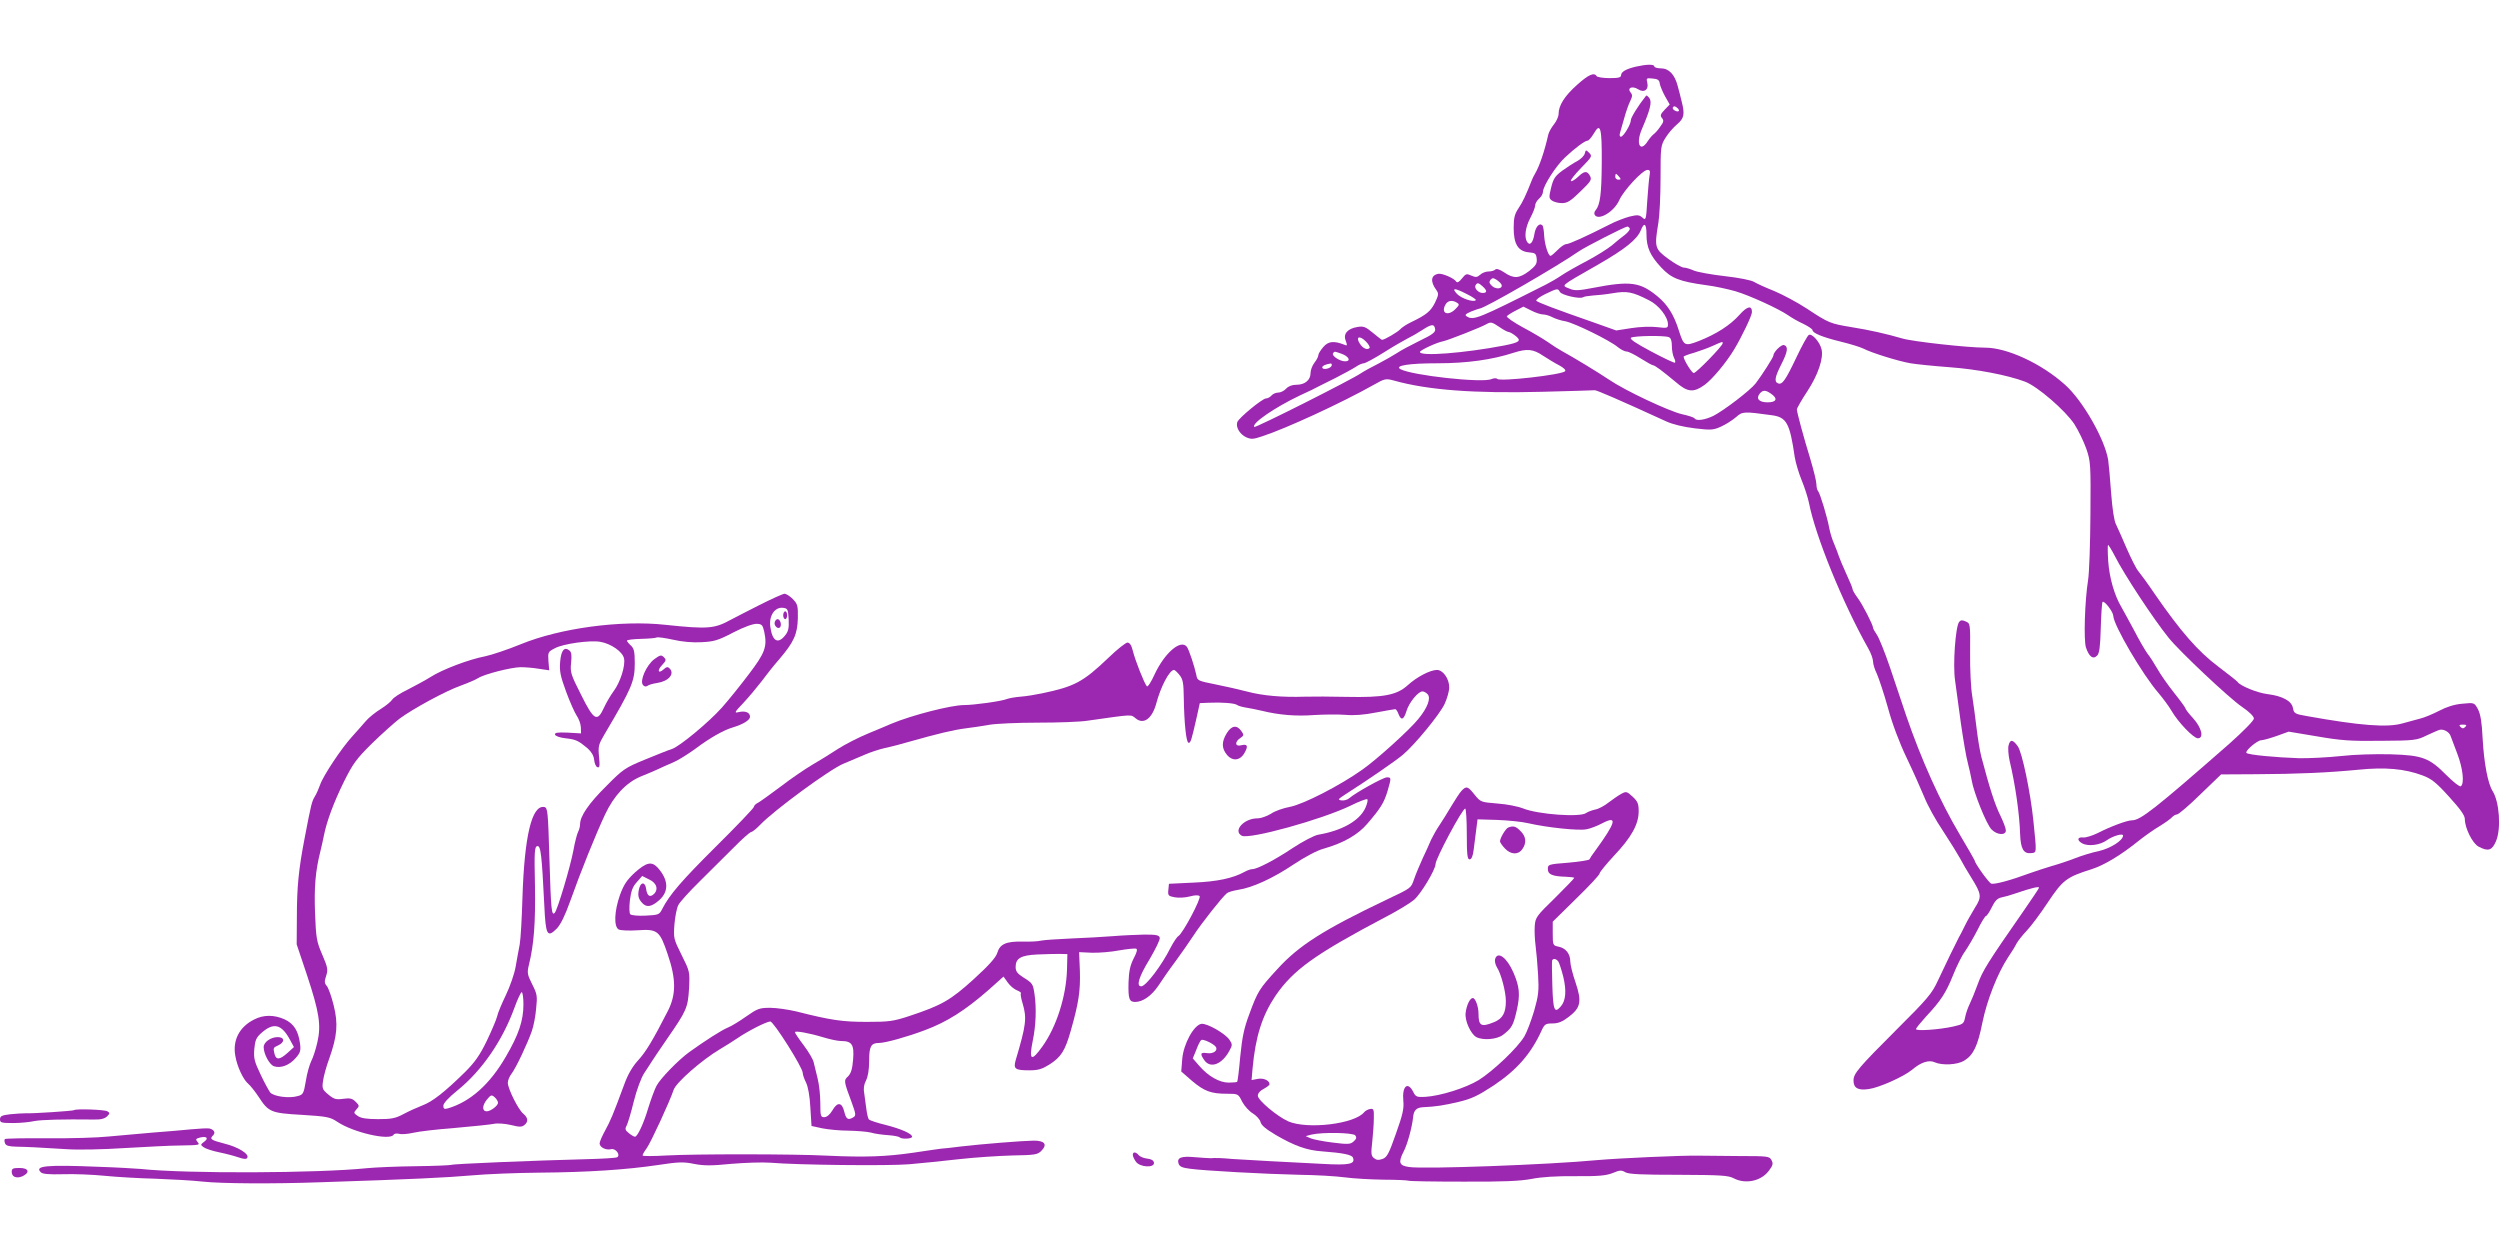 <?xml version="1.0" standalone="no"?>
<!DOCTYPE svg PUBLIC "-//W3C//DTD SVG 20010904//EN"
 "http://www.w3.org/TR/2001/REC-SVG-20010904/DTD/svg10.dtd">
<svg version="1.0" xmlns="http://www.w3.org/2000/svg"
 width="1280pt" height="640pt" viewBox="0 0 1280 640"
 preserveAspectRatio="xMidYMid meet">
<g transform="translate(0,640) scale(0.1,-0.1)"
fill="#9c27b0" stroke="none">
<path d="M8377 6059 c-52 -12 -77 -27 -77 -44 0 -12 -14 -15 -59 -15 -33 0
-63 5 -66 10 -13 21 -42 8 -101 -45 -63 -56 -94 -105 -94 -148 0 -14 -11 -38
-24 -54 -12 -15 -26 -39 -29 -53 -19 -85 -45 -161 -68 -200 -5 -8 -12 -22 -15
-30 -31 -79 -48 -115 -69 -146 -20 -30 -25 -49 -25 -101 0 -83 23 -120 78
-125 33 -3 37 -6 40 -33 2 -25 -4 -35 -39 -63 -51 -38 -78 -40 -127 -7 -24 16
-40 21 -46 15 -6 -6 -21 -10 -35 -10 -13 0 -33 -7 -43 -17 -15 -13 -22 -14
-45 -4 -24 11 -28 10 -48 -15 -14 -18 -24 -23 -29 -16 -10 17 -72 44 -92 40
-38 -7 -42 -39 -10 -83 13 -18 12 -25 -7 -65 -22 -44 -44 -62 -123 -100 -23
-11 -47 -27 -55 -36 -11 -13 -80 -54 -93 -54 -2 0 -23 16 -47 36 -37 31 -48
35 -78 30 -51 -8 -75 -35 -61 -70 9 -25 8 -28 -7 -21 -53 21 -82 18 -107 -11
-14 -16 -26 -35 -26 -42 0 -8 -9 -25 -20 -39 -11 -14 -20 -38 -20 -53 0 -36
-29 -60 -72 -60 -22 0 -41 -7 -53 -20 -10 -11 -28 -20 -40 -20 -13 0 -28 -7
-35 -15 -7 -8 -19 -15 -28 -15 -18 0 -139 -99 -147 -121 -9 -26 13 -63 46 -78
25 -11 37 -10 81 5 121 39 411 173 572 264 57 32 61 33 105 21 172 -48 408
-66 756 -57 143 4 265 7 270 8 9 1 114 -44 365 -159 34 -16 90 -29 147 -36 83
-10 96 -9 135 9 23 10 57 32 75 47 35 31 39 31 185 11 75 -10 92 -40 117 -214
5 -30 21 -84 36 -120 15 -36 31 -87 37 -115 33 -170 172 -511 303 -744 14 -24
25 -55 25 -68 0 -13 9 -42 20 -64 10 -23 36 -100 56 -172 22 -82 59 -180 96
-257 33 -69 73 -159 90 -200 16 -41 59 -120 96 -174 36 -55 75 -118 87 -140
12 -23 38 -68 59 -101 52 -84 53 -97 18 -152 -16 -27 -40 -68 -52 -93 -12 -25
-26 -52 -31 -60 -12 -22 -71 -144 -109 -225 -28 -61 -54 -92 -207 -244 -197
-197 -223 -227 -223 -263 0 -39 23 -52 78 -44 53 7 180 64 222 99 44 38 87 52
116 38 39 -17 115 -13 150 8 48 29 70 76 94 196 23 113 77 251 131 333 16 24
36 55 43 70 8 15 32 45 53 67 21 22 70 87 108 145 77 115 95 129 225 170 65
21 151 73 245 149 28 22 73 54 102 71 28 17 57 38 63 45 7 8 19 15 26 15 8 0
62 46 120 103 l106 102 176 1 c218 1 371 8 527 23 137 14 237 5 328 -29 46
-17 70 -36 136 -109 59 -65 81 -96 81 -115 0 -46 40 -126 71 -141 49 -26 68
-19 88 27 28 64 18 203 -17 258 -24 38 -44 142 -51 270 -4 84 -11 124 -24 149
-19 34 -19 34 -79 28 -40 -3 -81 -16 -119 -36 -33 -17 -76 -35 -97 -40 -20 -5
-62 -17 -92 -25 -77 -22 -217 -11 -485 37 -65 11 -70 14 -75 41 -6 37 -53 62
-129 72 -53 6 -143 43 -155 63 -4 5 -49 41 -101 80 -101 76 -190 178 -320 366
-37 55 -77 109 -87 121 -10 11 -36 63 -59 115 -22 51 -47 108 -55 124 -10 18
-19 82 -25 160 -5 72 -12 147 -15 169 -17 107 -131 306 -221 386 -121 109
-297 190 -409 190 -89 0 -371 31 -424 47 -83 24 -166 43 -260 58 -109 18 -117
21 -226 93 -50 33 -127 74 -170 92 -43 17 -89 38 -102 46 -13 9 -78 22 -150
30 -70 8 -142 21 -160 29 -18 8 -41 15 -51 15 -10 0 -46 20 -80 45 -69 51 -71
59 -50 185 6 36 11 139 11 229 0 159 1 166 25 205 14 23 41 54 59 69 37 31 41
52 24 118 -5 22 -14 56 -20 78 -15 59 -45 91 -86 91 -19 0 -34 5 -34 10 0 12
-40 11 -93 -1z m121 -87 c2 -12 14 -41 27 -65 l24 -42 -26 -27 c-21 -22 -24
-30 -14 -42 11 -13 9 -21 -9 -45 -11 -17 -27 -34 -33 -38 -7 -5 -20 -20 -30
-35 -39 -62 -63 -15 -31 60 43 100 53 140 39 159 -7 10 -15 16 -17 13 -40 -50
-78 -112 -78 -125 0 -22 -38 -85 -51 -85 -6 0 -8 8 -5 18 3 9 12 44 22 77 9
33 23 73 31 88 11 23 12 31 2 43 -20 24 8 36 38 17 31 -20 56 -2 47 34 -6 23
-4 24 27 21 27 -2 35 -8 37 -26z m98 -140 c-9 -9 -37 8 -31 18 5 8 11 7 21 -1
8 -6 12 -14 10 -17z m-395 -264 c-1 -160 -8 -216 -31 -244 -7 -7 -9 -18 -5
-24 19 -32 100 16 126 76 23 50 119 154 144 154 13 0 15 -6 11 -27 -3 -16 -8
-74 -12 -131 -6 -99 -7 -102 -25 -86 -16 14 -25 15 -66 5 -26 -7 -73 -25 -103
-41 -118 -60 -206 -100 -221 -100 -8 0 -28 -13 -44 -30 -16 -16 -32 -30 -36
-30 -12 0 -30 56 -33 104 -1 25 -5 49 -9 52 -15 15 -35 -7 -41 -45 -7 -44 -23
-61 -37 -40 -16 25 -9 75 16 123 14 26 25 55 25 64 0 10 9 25 20 35 11 9 20
25 20 35 0 29 67 134 114 177 50 47 101 85 115 85 5 0 19 16 31 36 34 59 42
33 41 -148z m89 -73 c10 -12 10 -15 -4 -15 -9 0 -16 7 -16 15 0 8 2 15 4 15 2
0 9 -7 16 -15z m140 -295 c0 -67 19 -109 75 -169 52 -56 93 -72 230 -91 43 -5
111 -20 150 -31 74 -22 220 -89 270 -123 17 -12 51 -32 78 -44 26 -13 47 -27
47 -32 0 -15 50 -36 144 -59 49 -12 101 -28 117 -36 40 -21 177 -64 241 -75
29 -5 118 -14 198 -20 140 -10 297 -40 388 -74 64 -24 207 -148 253 -218 21
-33 48 -89 61 -126 22 -64 23 -78 21 -337 -1 -148 -6 -299 -12 -335 -17 -107
-23 -307 -11 -345 16 -47 36 -63 57 -42 12 12 16 43 19 143 2 69 6 129 9 132
9 9 54 -50 55 -71 1 -47 150 -302 233 -397 21 -25 51 -65 65 -89 34 -59 113
-141 135 -141 32 0 20 53 -23 101 -22 24 -40 47 -40 51 0 4 -26 40 -58 80 -32
40 -71 96 -86 123 -16 28 -39 64 -52 80 -12 17 -42 68 -66 115 -25 47 -55 101
-66 121 -36 60 -62 150 -68 236 -3 46 -3 83 -1 83 3 0 19 -26 35 -57 48 -95
197 -321 275 -418 55 -69 312 -311 376 -354 37 -25 61 -49 61 -60 0 -10 -53
-64 -127 -130 -379 -332 -454 -391 -497 -391 -25 0 -109 -31 -177 -66 -27 -13
-60 -23 -72 -22 -31 4 -35 -14 -6 -30 31 -17 91 -9 126 16 31 22 83 37 83 24
0 -25 -63 -65 -122 -79 -35 -7 -90 -24 -123 -37 -33 -13 -87 -31 -120 -40 -33
-10 -82 -26 -110 -36 -100 -37 -184 -60 -200 -54 -13 5 -85 105 -85 119 0 2
-34 61 -76 132 -100 168 -198 386 -274 608 -20 61 -58 173 -84 250 -26 76 -56
151 -67 166 -10 15 -19 30 -19 35 0 14 -54 120 -79 153 -14 19 -26 39 -26 45
0 6 -15 41 -32 78 -17 37 -34 78 -38 90 -4 13 -15 41 -24 63 -10 22 -21 58
-25 80 -10 56 -47 178 -57 190 -5 5 -9 21 -9 36 0 14 -14 71 -30 125 -36 117
-70 243 -70 258 0 6 24 48 53 92 56 85 85 172 73 217 -9 37 -50 82 -65 72 -7
-4 -35 -55 -63 -114 -56 -118 -73 -142 -94 -134 -21 8 -17 32 16 97 33 65 37
91 15 99 -13 6 -55 -35 -55 -53 0 -9 -59 -101 -91 -143 -27 -35 -160 -137
-216 -166 -43 -21 -88 -28 -97 -13 -3 5 -31 14 -63 21 -67 15 -292 121 -373
176 -55 37 -183 115 -242 147 -18 10 -50 30 -72 46 -23 16 -80 50 -129 76 -48
26 -85 52 -82 57 4 5 24 18 46 29 l39 20 40 -20 c21 -11 49 -20 60 -20 12 0
33 -6 48 -14 15 -8 46 -18 67 -21 46 -9 226 -97 268 -132 16 -13 36 -23 46
-23 9 0 41 -16 71 -35 30 -19 59 -35 63 -35 10 0 48 -29 118 -87 60 -52 90
-54 146 -14 40 29 111 114 152 182 38 63 91 173 91 191 0 36 -24 31 -64 -14
-47 -53 -119 -99 -208 -134 -73 -28 -77 -26 -103 56 -25 79 -57 130 -109 173
-89 73 -138 80 -330 43 -71 -14 -95 -15 -117 -5 -47 19 -58 9 141 123 141 81
201 129 221 177 17 43 29 35 29 -21z m-86 31 c4 -5 -8 -20 -24 -33 -17 -13
-48 -37 -68 -55 -21 -17 -78 -53 -127 -79 -50 -26 -108 -59 -130 -74 -22 -15
-58 -36 -80 -47 -347 -175 -371 -185 -405 -163 -12 7 -7 12 22 25 21 8 40 15
43 15 24 0 396 215 510 294 32 22 235 126 247 126 4 0 9 -4 12 -9z m-656 -289
c7 -21 -28 -25 -48 -7 -15 14 -17 21 -9 32 10 11 15 11 32 0 12 -8 23 -19 25
-25z m-96 -9 c23 -21 23 -33 -1 -33 -22 0 -45 25 -36 40 9 14 15 13 37 -7z
m-81 -39 c28 -14 49 -28 45 -31 -12 -12 -74 9 -96 32 -30 32 -13 32 51 -1z
m476 11 c9 -16 101 -37 118 -27 5 4 28 7 50 9 22 1 69 6 104 12 71 12 99 7
183 -36 50 -24 98 -85 98 -124 0 -19 -4 -20 -55 -14 -31 4 -89 2 -133 -5 l-77
-12 -115 41 c-198 69 -285 102 -294 111 -4 4 16 20 45 34 63 30 65 31 76 11z
m-527 -55 c12 -7 12 -12 -4 -28 -38 -43 -81 -29 -56 17 11 22 35 27 60 11z
m218 -125 c20 -14 41 -25 47 -25 5 0 21 -9 35 -20 31 -25 21 -33 -59 -49 -203
-39 -432 -57 -431 -33 1 9 86 49 120 55 27 6 195 72 220 87 23 13 28 12 68
-15z m-330 -11 c2 -15 -15 -28 -80 -59 -45 -22 -97 -50 -116 -63 -19 -12 -62
-37 -95 -54 -34 -17 -74 -39 -89 -49 -42 -30 -540 -281 -546 -275 -16 17 103
99 233 161 44 20 87 41 95 46 8 4 49 25 90 45 41 21 87 46 102 56 14 10 33 18
41 18 7 0 54 25 103 56 49 31 103 62 119 70 17 8 50 27 75 43 50 33 64 34 68
5z m-336 -96 c-12 -12 -35 -1 -50 23 -22 34 -2 43 29 13 16 -15 25 -32 21 -36z
m1532 56 c11 -4 16 -19 16 -46 0 -22 5 -48 11 -60 6 -11 8 -22 5 -25 -2 -3
-57 23 -121 57 -83 44 -113 65 -104 71 16 10 169 12 193 3z m276 -32 c0 -13
-135 -152 -148 -152 -10 0 -52 68 -52 84 0 2 24 12 54 20 29 9 73 25 97 36 51
23 49 22 49 12z m-920 -63 c25 -16 62 -39 84 -50 22 -12 35 -24 29 -30 -18
-18 -332 -54 -347 -39 -5 5 -18 4 -30 -1 -46 -21 -408 19 -466 51 -32 18 44
30 190 30 150 0 280 18 390 54 69 22 100 19 150 -15z m-1032 10 c38 -13 51
-39 19 -39 -27 0 -70 28 -62 41 8 11 6 11 43 -2z m-50 -61 c-5 -16 -48 -24
-48 -9 0 8 17 16 43 20 5 0 7 -5 5 -11z m2250 -144 c36 -25 28 -44 -18 -44
-44 0 -61 19 -40 45 16 19 30 19 58 -1z m3554 -1706 c-9 -9 -15 -9 -24 0 -9 9
-7 12 12 12 19 0 21 -3 12 -12z m-75 -46 c3 -9 19 -50 34 -90 29 -75 38 -155
18 -168 -6 -3 -38 22 -72 56 -89 90 -123 103 -287 108 -77 2 -186 -1 -255 -9
-66 -7 -163 -12 -215 -11 -118 4 -259 17 -268 27 -10 9 55 65 76 65 9 0 45 10
79 22 l61 22 144 -24 c121 -21 171 -25 326 -23 174 1 187 3 235 27 29 13 59
27 67 29 20 6 50 -10 57 -31z m-2107 -777 c0 -3 -37 -58 -82 -123 -183 -263
-207 -302 -232 -371 -14 -39 -33 -85 -41 -101 -8 -16 -19 -46 -23 -66 -7 -36
-10 -38 -62 -50 -73 -16 -190 -24 -190 -13 0 5 23 33 51 64 76 81 102 121 139
213 18 45 45 100 61 121 15 22 44 71 64 110 19 39 39 71 43 71 4 0 18 20 30
45 16 33 29 46 49 50 16 3 48 12 73 21 79 27 120 37 120 29z"/>
<path d="M8114 5614 c-3 -12 -20 -28 -37 -38 -18 -9 -52 -31 -77 -49 -38 -28
-47 -42 -58 -87 -12 -49 -12 -55 4 -67 10 -7 33 -13 51 -13 28 0 45 11 94 59
54 52 60 61 50 80 -15 28 -29 27 -63 -6 -15 -14 -31 -23 -35 -20 -4 4 20 34
52 67 56 57 58 61 42 77 -17 17 -18 17 -23 -3z"/>
<path d="M10031 3216 c-19 -23 -33 -221 -21 -300 5 -39 19 -138 30 -221 12
-82 27 -172 35 -200 7 -27 16 -68 20 -90 10 -62 76 -227 102 -252 28 -29 73
-31 73 -5 0 11 -13 45 -29 78 -26 52 -54 137 -97 301 -7 28 -18 93 -24 145 -6
51 -16 125 -22 163 -7 39 -12 138 -11 221 1 150 1 152 -22 162 -18 8 -26 8
-34 -2z"/>
<path d="M10284 2584 c-4 -14 -1 -50 5 -78 29 -121 51 -273 54 -377 3 -76 18
-101 56 -97 30 3 29 -3 12 165 -15 147 -58 352 -80 382 -25 35 -39 37 -47 5z"/>
<path d="M3884 3300 c-66 -33 -130 -67 -144 -74 -82 -45 -116 -48 -334 -25
-228 25 -539 -17 -741 -100 -66 -27 -147 -54 -180 -61 -84 -16 -221 -68 -280
-106 -27 -17 -81 -46 -118 -65 -38 -18 -72 -41 -78 -50 -5 -9 -31 -31 -58 -48
-28 -17 -63 -45 -78 -63 -15 -18 -47 -53 -69 -78 -56 -61 -150 -203 -165 -248
-7 -20 -19 -47 -27 -60 -15 -24 -19 -39 -52 -212 -31 -160 -40 -252 -40 -405
l-1 -140 52 -155 c64 -193 74 -259 54 -346 -8 -36 -22 -79 -31 -96 -9 -18 -22
-63 -28 -102 -11 -65 -14 -71 -42 -78 -43 -13 -124 -2 -141 19 -7 10 -30 51
-49 92 -31 65 -36 82 -32 130 4 45 10 59 36 82 63 56 104 46 148 -37 l19 -35
-33 -30 c-39 -35 -58 -37 -66 -7 -8 33 -8 34 19 46 34 16 33 42 -3 42 -36 0
-72 -26 -72 -51 0 -35 29 -89 52 -98 34 -12 79 4 111 41 25 28 28 39 23 76 -9
65 -32 101 -79 123 -54 24 -108 24 -156 -1 -76 -38 -111 -107 -96 -187 9 -54
41 -121 65 -141 11 -9 35 -39 53 -66 52 -80 63 -85 222 -94 128 -8 145 -11
181 -35 83 -56 270 -98 289 -67 3 6 16 8 28 5 13 -4 45 -1 72 5 28 7 124 18
215 25 91 8 180 17 199 21 18 4 57 1 87 -6 43 -11 56 -11 69 0 21 17 19 37 -6
58 -25 20 -79 128 -79 158 0 12 8 32 18 45 23 29 84 159 105 220 9 25 19 77
22 115 7 64 5 75 -20 124 -25 50 -27 59 -17 100 26 106 34 214 31 405 -4 177
-2 200 12 203 18 3 23 -45 36 -306 7 -151 15 -165 64 -116 19 20 42 66 68 139
54 152 131 343 179 445 45 96 108 163 182 194 25 10 63 26 85 36 22 11 60 27
85 38 25 11 76 43 114 71 68 51 139 92 186 106 54 16 90 38 90 55 0 22 -23 32
-58 24 -24 -6 -22 -1 24 47 28 30 69 79 92 109 22 30 63 82 92 115 74 87 93
127 95 210 1 64 -1 72 -26 98 -15 15 -34 27 -42 27 -8 0 -68 -27 -133 -60z
m154 -71 c2 -44 -1 -61 -18 -82 -37 -47 -66 -30 -76 44 -8 56 23 102 65 97 24
-3 26 -7 29 -59z m-125 -64 c16 -76 4 -108 -79 -217 -43 -57 -105 -134 -138
-171 -69 -77 -218 -200 -256 -212 -14 -4 -74 -28 -135 -53 -105 -43 -115 -50
-201 -137 -90 -89 -134 -154 -134 -195 0 -12 -5 -30 -11 -41 -5 -11 -16 -52
-23 -92 -15 -82 -82 -307 -96 -321 -16 -16 -19 13 -27 279 -7 240 -9 260 -26
263 -64 12 -102 -148 -112 -463 -3 -104 -9 -212 -14 -240 -5 -27 -15 -79 -21
-115 -6 -36 -29 -101 -50 -145 -21 -44 -42 -93 -45 -110 -4 -16 -28 -73 -53
-125 -36 -74 -61 -109 -112 -160 -103 -101 -166 -151 -218 -170 -26 -10 -70
-30 -96 -44 -41 -22 -62 -26 -130 -26 -59 0 -88 5 -104 16 -22 15 -22 17 -7
34 16 17 15 20 -4 39 -17 17 -29 20 -64 15 -37 -5 -47 -2 -76 22 -30 25 -33
31 -27 70 3 23 17 75 32 115 41 116 46 178 22 273 -11 45 -27 89 -35 98 -12
14 -13 23 -3 52 10 31 8 43 -20 108 -29 67 -32 84 -37 213 -5 133 2 215 27
315 6 25 15 63 19 85 14 70 49 165 102 273 46 92 63 116 143 195 50 49 114
106 141 127 69 51 236 142 315 170 36 13 75 30 88 38 30 20 167 55 217 56 22
0 64 -3 93 -8 l54 -8 -4 47 c-3 46 -2 48 33 66 42 23 179 42 232 33 55 -9 115
-51 122 -85 8 -37 -19 -123 -54 -169 -14 -19 -36 -56 -48 -82 -35 -77 -52 -68
-118 65 -53 104 -56 116 -51 163 4 37 2 55 -8 63 -26 22 -43 2 -48 -57 -4 -48
1 -73 30 -152 19 -52 44 -108 54 -123 11 -16 21 -42 22 -60 l1 -32 -69 4 c-54
2 -67 0 -64 -11 3 -7 25 -15 54 -18 53 -6 65 -12 112 -51 20 -18 32 -38 34
-59 2 -19 9 -36 17 -38 11 -4 13 6 8 54 -5 53 -3 62 29 116 140 237 154 270
154 363 0 59 -4 75 -20 90 -11 10 -20 21 -20 25 0 4 32 8 72 9 39 1 75 4 80 7
5 3 42 -2 83 -11 46 -11 104 -16 148 -13 62 3 84 9 162 50 54 28 102 45 120
44 26 -1 30 -6 38 -41z m-1233 -1907 c0 -84 -24 -155 -90 -268 -82 -142 -182
-231 -297 -265 -19 -5 -23 -2 -23 14 0 12 26 41 72 78 126 102 231 255 293
426 15 42 32 77 36 77 5 0 9 -28 9 -62z m-130 -504 c0 -15 -38 -44 -58 -44
-24 0 -24 29 0 59 21 26 25 27 41 13 9 -8 17 -21 17 -28z"/>
<path d="M4010 3250 c0 -11 5 -20 10 -20 6 0 10 9 10 20 0 11 -4 20 -10 20 -5
0 -10 -9 -10 -20z"/>
<path d="M3967 3216 c-7 -19 18 -42 28 -26 8 13 -1 40 -14 40 -5 0 -11 -6 -14
-14z"/>
<path d="M3350 3025 c-40 -30 -76 -111 -58 -132 6 -8 15 -10 22 -5 6 5 28 12
50 15 60 9 92 47 64 75 -9 9 -16 8 -30 -5 -28 -25 -35 -6 -8 22 21 23 22 27 9
40 -13 13 -19 12 -49 -10z"/>
<path d="M5674 3031 c-129 -123 -172 -146 -339 -181 -33 -7 -82 -15 -110 -17
-27 -2 -59 -8 -70 -12 -25 -11 -168 -31 -220 -31 -65 0 -267 -52 -370 -95 -16
-7 -70 -30 -119 -50 -49 -20 -119 -56 -155 -79 -36 -24 -95 -60 -131 -81 -36
-21 -108 -70 -160 -110 -52 -39 -105 -77 -117 -84 -13 -6 -23 -16 -23 -22 0
-6 -87 -97 -193 -202 -180 -179 -239 -248 -277 -322 -14 -28 -19 -30 -84 -33
-38 -2 -73 1 -79 7 -5 5 -6 35 -2 71 6 48 14 70 35 93 l28 32 36 -18 c40 -18
49 -54 21 -77 -19 -16 -32 -5 -37 29 -4 35 -26 37 -35 4 -9 -35 -6 -53 14 -75
23 -26 48 -22 88 13 51 45 48 105 -8 167 -31 33 -57 27 -116 -25 -42 -39 -57
-62 -77 -116 -29 -83 -32 -162 -6 -176 10 -5 54 -7 97 -4 102 7 113 -2 154
-124 43 -126 43 -205 1 -288 -77 -151 -114 -212 -153 -254 -28 -31 -52 -71
-70 -121 -61 -165 -71 -187 -98 -237 -16 -29 -29 -59 -29 -67 0 -20 32 -36 58
-30 23 7 51 -29 32 -41 -6 -4 -77 -8 -158 -10 -270 -7 -682 -24 -690 -29 -4
-2 -86 -6 -182 -7 -96 -1 -209 -6 -250 -10 -253 -26 -924 -29 -1160 -4 -25 2
-121 8 -215 11 -268 11 -330 5 -296 -28 8 -9 42 -12 114 -10 56 2 152 -2 212
-8 60 -6 177 -13 260 -15 82 -3 193 -9 245 -15 94 -10 355 -12 605 -3 461 15
646 24 770 35 77 7 232 13 345 14 251 2 446 15 608 39 105 16 131 17 185 6 50
-10 90 -10 190 0 71 6 160 9 200 6 141 -12 604 -17 712 -8 61 5 175 17 255 26
80 9 202 17 273 19 115 2 129 4 148 23 33 33 19 53 -38 53 -60 -1 -261 -17
-373 -30 -47 -6 -92 -11 -100 -11 -8 -1 -73 -10 -145 -21 -138 -20 -245 -24
-440 -15 -172 9 -678 9 -822 1 -68 -4 -123 -4 -123 0 0 5 9 21 21 37 22 31
118 239 138 299 12 37 143 152 237 208 27 16 67 41 89 56 52 36 150 86 169 86
17 0 166 -236 166 -263 0 -10 8 -32 17 -50 10 -20 19 -68 22 -127 l6 -95 55
-12 c30 -6 91 -12 135 -12 44 -1 96 -5 115 -10 19 -6 58 -11 87 -13 29 -2 55
-7 59 -11 11 -11 64 -8 64 3 0 15 -55 40 -138 61 -42 10 -79 23 -83 27 -4 4
-10 27 -13 52 -3 25 -8 61 -11 81 -5 25 -2 46 9 67 10 20 16 56 16 100 0 74 9
92 50 92 33 0 147 32 234 65 116 43 209 103 328 207 l76 68 22 -31 c12 -17 34
-35 48 -40 13 -5 22 -12 19 -15 -3 -3 1 -27 9 -52 22 -75 18 -110 -36 -291
-12 -44 -3 -51 71 -51 44 0 64 6 101 29 61 39 81 70 111 176 40 141 49 201 46
304 l-4 96 65 -3 c36 -1 99 4 140 12 41 7 80 11 87 9 8 -3 4 -19 -13 -51 -18
-36 -24 -65 -26 -123 -2 -84 4 -99 34 -99 39 0 83 31 118 82 19 29 59 87 90
128 30 41 71 100 92 132 39 60 147 197 170 215 7 6 33 13 57 17 74 11 180 60
284 130 59 39 120 72 155 81 101 29 175 71 223 128 68 79 85 107 103 166 20
69 20 71 -3 71 -19 0 -161 -79 -193 -107 -9 -8 -27 -13 -40 -11 -21 3 -18 6
22 32 110 70 258 172 292 201 62 52 189 207 214 260 13 28 24 66 24 86 0 44
-32 89 -63 89 -36 -1 -103 -36 -149 -78 -56 -51 -123 -64 -313 -60 -77 2 -174
2 -215 1 -114 -4 -216 5 -294 26 -39 10 -112 27 -163 37 -90 18 -93 19 -98 49
-9 42 -37 128 -48 143 -31 41 -114 -30 -166 -142 -17 -38 -35 -65 -39 -60 -13
14 -60 133 -72 182 -7 29 -16 42 -28 42 -9 -1 -54 -36 -98 -79z m365 -87 c18
-22 21 -42 22 -118 2 -127 12 -226 24 -229 11 -2 15 12 41 126 l17 77 46 2
c68 3 134 -2 146 -12 5 -4 26 -10 45 -13 19 -3 55 -10 80 -16 89 -22 176 -29
268 -22 51 3 123 4 160 1 44 -4 97 0 157 12 50 9 93 17 98 17 4 1 12 -10 17
-24 14 -36 27 -31 41 14 13 44 60 101 82 101 8 0 20 -7 27 -15 17 -20 -1 -69
-48 -126 -42 -53 -213 -208 -286 -259 -115 -82 -303 -178 -371 -191 -33 -6
-77 -21 -97 -35 -21 -13 -52 -24 -70 -24 -69 0 -127 -64 -80 -89 38 -20 411
83 559 155 40 20 77 34 83 32 5 -2 1 -21 -9 -44 -30 -66 -119 -117 -243 -138
-20 -4 -78 -34 -128 -67 -91 -61 -183 -109 -208 -109 -8 0 -26 -6 -40 -14 -60
-33 -141 -50 -262 -55 l-125 -6 -3 -31 c-3 -29 0 -32 32 -38 20 -4 54 -2 77 4
25 7 45 8 51 2 10 -10 -86 -192 -109 -205 -7 -4 -25 -31 -39 -58 -46 -92 -127
-199 -151 -199 -27 0 -12 49 43 139 30 51 54 100 52 109 -3 14 -16 17 -78 17
-41 -1 -113 -4 -160 -8 -47 -4 -143 -9 -215 -12 -71 -3 -141 -8 -155 -11 -14
-4 -56 -6 -95 -5 -84 2 -116 -13 -129 -58 -7 -23 -41 -62 -120 -134 -119 -108
-164 -134 -330 -189 -82 -27 -104 -30 -217 -30 -125 0 -183 8 -360 53 -42 10
-103 19 -136 19 -54 0 -65 -4 -122 -44 -34 -24 -76 -50 -94 -57 -30 -12 -115
-66 -197 -125 -57 -41 -150 -137 -169 -174 -10 -19 -28 -69 -41 -110 -24 -82
-56 -150 -69 -150 -5 0 -19 8 -31 18 -19 15 -21 22 -12 38 6 11 23 67 37 125
15 60 38 121 53 144 15 22 31 48 37 57 5 9 42 63 81 120 100 144 106 159 112
258 4 85 4 86 -38 170 -41 82 -42 87 -37 156 3 39 12 85 20 100 8 16 57 70
109 121 51 51 129 128 173 172 44 45 85 81 91 81 5 0 26 16 45 36 70 74 360
287 428 314 36 15 86 36 111 47 25 11 70 26 100 33 30 6 91 22 135 35 134 38
217 58 280 66 33 4 87 12 120 18 33 6 145 11 248 11 104 0 218 4 255 10 240
34 220 33 248 11 40 -32 83 0 104 77 23 87 68 172 91 172 4 0 17 -12 28 -26z
m-576 -1509 c-4 -136 -54 -293 -126 -393 -57 -80 -70 -72 -49 31 16 77 19 165
9 235 -8 55 -10 58 -58 88 -30 19 -39 31 -39 53 0 44 26 60 110 64 41 2 93 3
115 3 l40 -1 -2 -80z m-1248 -346 c33 -10 74 -19 91 -19 56 0 68 -18 62 -94
-4 -50 -11 -72 -26 -87 -23 -21 -22 -24 20 -137 20 -55 21 -64 8 -72 -27 -17
-38 -11 -47 27 -12 50 -35 53 -61 8 -13 -22 -29 -35 -42 -35 -18 0 -20 6 -20
72 0 39 -6 97 -14 127 -8 31 -17 68 -20 82 -3 15 -26 54 -51 87 -25 33 -45 63
-45 67 0 9 73 -4 145 -26z"/>
<path d="M6281 2646 c-27 -44 -27 -78 2 -112 30 -34 69 -28 91 15 18 33 12 43
-20 35 -31 -8 -33 18 -4 37 19 13 20 16 5 37 -23 32 -50 27 -74 -12z"/>
<path d="M7483 2351 c-10 -11 -33 -46 -52 -78 -19 -32 -46 -76 -61 -98 -15
-22 -34 -56 -43 -75 -8 -19 -27 -62 -43 -95 -15 -33 -35 -80 -43 -104 -18 -50
-11 -45 -141 -107 -325 -155 -450 -235 -560 -356 -92 -100 -100 -112 -143
-229 -28 -74 -37 -120 -47 -219 -6 -69 -13 -127 -16 -129 -2 -2 -21 -4 -43 -4
-48 0 -105 33 -151 86 l-33 38 18 44 c9 25 21 47 25 50 11 7 65 -20 75 -35 12
-19 -13 -37 -45 -32 -34 5 -37 -3 -14 -36 31 -45 92 -22 130 51 14 25 14 31
-1 53 -21 32 -114 85 -143 82 -39 -5 -93 -103 -99 -181 l-5 -63 55 -48 c63
-53 97 -66 179 -66 57 0 58 0 78 -41 12 -22 36 -49 55 -60 18 -11 36 -31 39
-44 4 -17 29 -37 78 -66 96 -56 160 -79 238 -84 106 -8 151 -17 157 -32 13
-33 -17 -40 -157 -32 -74 4 -196 10 -270 14 -74 4 -160 9 -190 11 -53 5 -86 6
-112 4 -7 0 -42 2 -78 5 -72 7 -95 -2 -86 -32 5 -16 19 -22 59 -27 72 -10 382
-27 562 -31 83 -1 186 -7 230 -13 44 -6 133 -11 199 -12 65 0 122 -3 126 -5 5
-3 131 -5 281 -5 207 -1 293 3 351 14 50 10 128 15 225 14 119 -1 156 3 190
16 35 15 45 16 65 4 17 -10 84 -13 273 -13 216 -1 254 -3 282 -18 59 -31 139
-15 179 38 21 28 24 37 14 55 -10 20 -19 21 -163 21 -84 1 -177 2 -207 2 -84
2 -413 -13 -525 -23 -241 -23 -887 -47 -961 -35 -50 7 -56 23 -28 78 20 37 44
127 49 176 3 36 17 50 50 52 68 3 109 10 182 27 67 16 99 31 180 84 121 81
193 164 248 286 13 28 20 32 54 32 29 0 51 9 82 33 62 47 69 78 36 176 -15 43
-27 92 -27 107 0 40 -23 70 -60 77 -29 6 -30 8 -30 67 l0 61 120 118 c66 64
120 122 120 129 0 6 33 47 74 91 89 94 126 161 126 227 0 39 -5 51 -31 75 -29
27 -33 28 -57 15 -15 -8 -44 -28 -65 -44 -21 -17 -52 -34 -70 -37 -18 -4 -38
-12 -45 -17 -28 -24 -249 -8 -324 23 -25 10 -85 22 -132 25 -84 7 -85 7 -116
45 -35 44 -42 46 -67 20z m27 -221 c0 -106 3 -130 14 -130 10 0 17 16 21 48 3
26 9 72 13 102 l7 55 100 -3 c55 -2 127 -9 160 -17 96 -22 257 -39 297 -31 20
3 57 18 82 31 80 42 70 5 -38 -143 -14 -18 -26 -37 -28 -42 -2 -4 -50 -12
-108 -17 -103 -8 -105 -9 -105 -33 0 -27 23 -37 93 -39 23 -1 42 -3 42 -6 0
-3 -45 -49 -99 -103 -94 -91 -100 -100 -103 -142 -2 -25 0 -70 4 -100 4 -30
10 -98 13 -150 5 -83 2 -107 -20 -185 -15 -50 -37 -109 -50 -131 -34 -58 -159
-177 -234 -224 -68 -41 -195 -81 -274 -86 -43 -2 -49 0 -62 27 -28 54 -57 27
-50 -47 4 -40 -3 -71 -38 -169 -36 -103 -46 -121 -69 -129 -20 -7 -31 -6 -44
5 -14 11 -15 24 -8 84 4 38 8 93 8 120 1 45 -1 50 -19 47 -11 -2 -24 -9 -30
-16 -48 -61 -292 -90 -390 -47 -57 26 -155 108 -155 131 0 12 12 26 30 35 17
9 30 19 30 24 0 19 -31 33 -61 27 l-31 -6 5 58 c15 165 49 271 117 373 92 134
202 213 570 407 58 30 121 69 140 85 35 30 110 155 110 183 0 27 137 284 152
284 4 0 8 -58 8 -130z m468 -652 c5 -7 17 -43 26 -79 17 -71 13 -122 -12 -151
-33 -39 -40 -22 -44 105 -2 67 -3 125 -1 130 6 11 19 9 31 -5z m-1039 -891 c8
-11 6 -18 -8 -31 -17 -15 -28 -16 -107 -6 -49 6 -100 16 -114 22 l-25 11 30 8
c57 13 212 10 224 -4z"/>
<path d="M7722 2163 c-13 -5 -42 -54 -42 -71 0 -5 11 -21 25 -36 30 -32 68
-34 89 -4 23 32 20 65 -9 93 -24 25 -37 28 -63 18z"/>
<path d="M7655 1490 c-3 -10 1 -29 9 -42 22 -34 46 -126 46 -174 0 -61 -17
-90 -62 -108 -64 -26 -78 -19 -78 44 0 36 -16 80 -29 80 -15 0 -32 -36 -37
-76 -5 -40 26 -108 55 -124 35 -18 106 -12 137 12 45 35 52 48 70 126 18 80
14 120 -17 192 -34 78 -81 112 -94 70z"/>
<path d="M379 716 c-5 -4 -211 -18 -249 -16 -14 0 -49 -2 -78 -5 -43 -5 -52
-10 -52 -26 0 -17 7 -19 68 -19 37 0 85 5 107 10 35 7 146 10 308 8 33 -1 54
5 65 16 15 15 15 18 2 26 -14 9 -162 14 -171 6z"/>
<path d="M980 618 c-41 -4 -131 -12 -200 -17 -69 -6 -170 -15 -225 -20 -55 -6
-196 -10 -313 -9 -117 1 -215 -1 -217 -4 -3 -3 -3 -13 1 -22 4 -12 20 -16 58
-17 54 -1 102 -3 261 -13 55 -4 188 -1 295 6 107 6 233 13 280 13 107 2 105 2
90 20 -10 12 -7 15 15 21 34 8 45 -4 20 -22 -19 -14 -19 -16 -2 -28 9 -7 45
-19 80 -26 34 -7 79 -19 99 -26 27 -9 39 -10 44 -2 12 19 -47 56 -118 73 -69
18 -76 23 -57 42 14 14 5 29 -18 35 -10 2 -52 0 -93 -4z"/>
<path d="M5800 487 c0 -7 7 -23 16 -35 20 -29 98 -33 92 -4 -2 11 -14 18 -35
20 -17 2 -37 10 -43 18 -15 17 -30 18 -30 1z"/>
<path d="M60 400 c0 -26 25 -36 56 -22 39 19 31 42 -16 42 -34 0 -40 -3 -40
-20z"/>
</g>
</svg>
